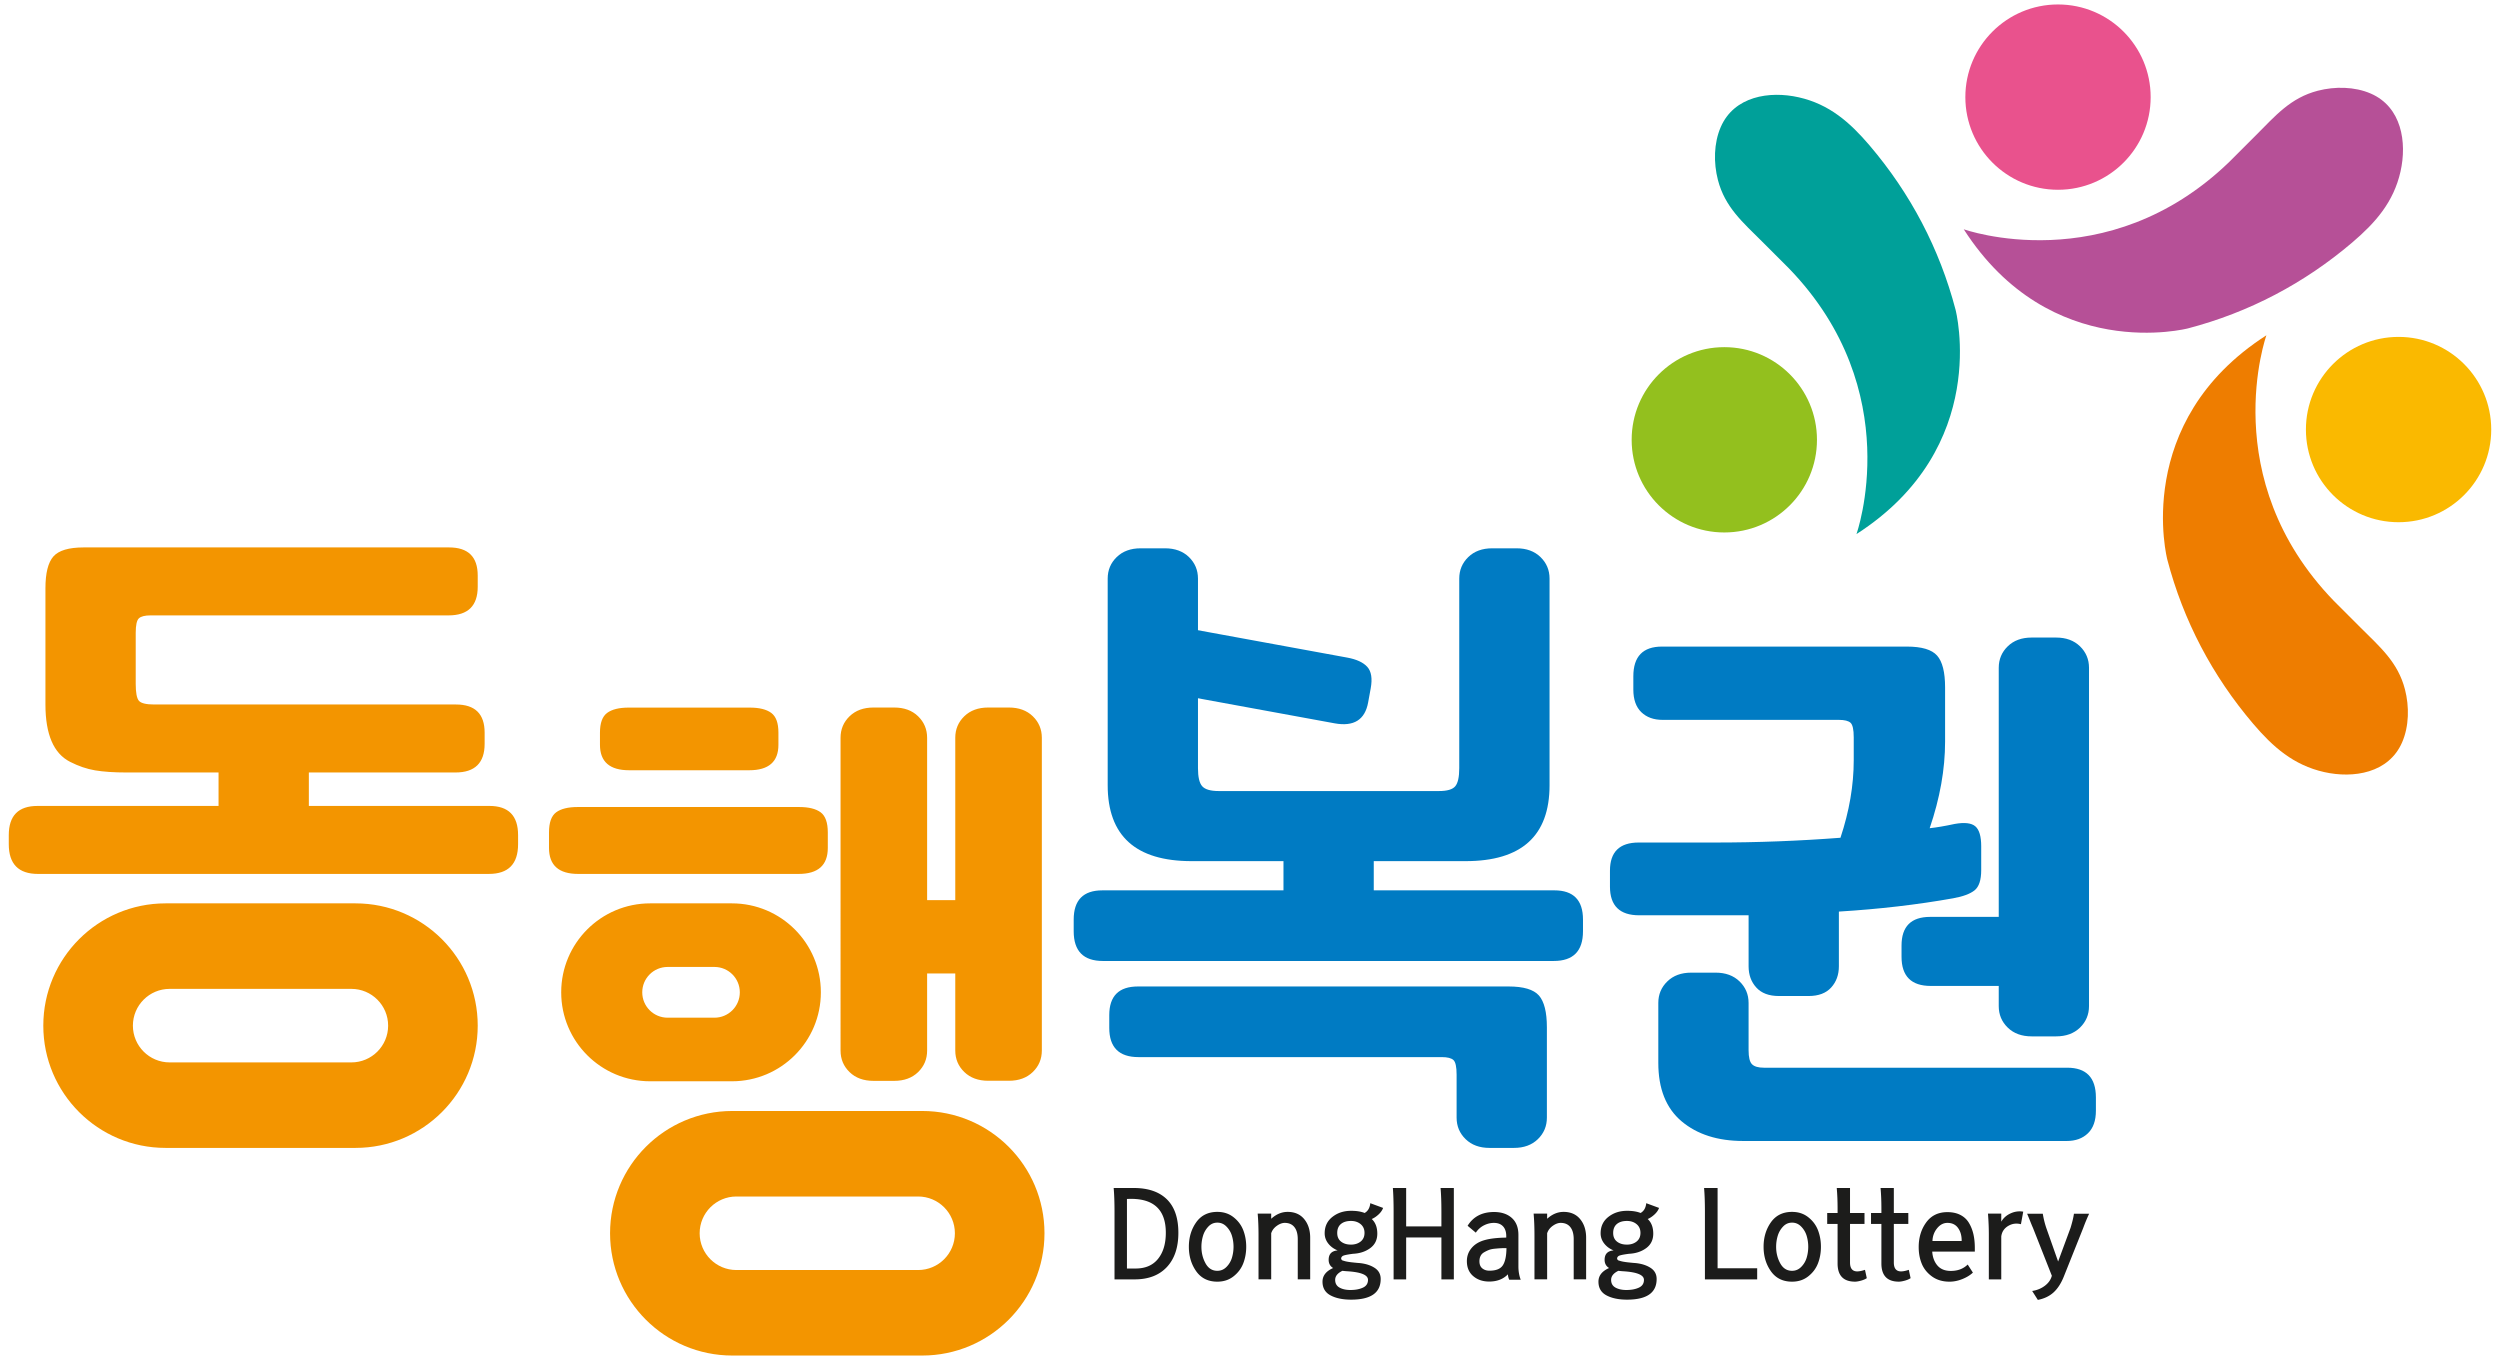 <svg xmlns="http://www.w3.org/2000/svg" xml:space="preserve" width="1000px" height="544px" x="0px" y="0px" viewBox="0 0 1000 544"><g fill="#1C1C1B"><path d="M445.807 511.75v-26.945c0-3.89-.115-7.099-.34-9.607h8.016c5.763 0 10.18 1.51 13.256 4.515 3.073 3.012 4.609 7.479 4.609 13.401 0 5.861-1.536 10.43-4.609 13.714-3.076 3.284-7.363 4.923-12.871 4.923h-8.061zm4.973-4.345h3.475c3.896 0 6.881-1.285 8.958-3.862 2.074-2.576 3.114-6.051 3.114-10.43 0-9.56-5.185-14.068-15.547-13.523v27.815zM486.942 484.757c2.513 0 4.668.707 6.47 2.128 1.802 1.414 3.097 3.148 3.889 5.188.786 2.046 1.184 4.256 1.184 6.643 0 2.38-.397 4.59-1.184 6.636-.792 2.047-2.087 3.774-3.889 5.188-1.802 1.421-3.957 2.128-6.47 2.128-3.668 0-6.486-1.387-8.451-4.154-1.962-2.768-2.944-6.031-2.944-9.798s.982-7.037 2.944-9.805c1.965-2.766 4.783-4.154 8.451-4.154zm5.844 18.304a15.28 15.28 0 0 0 .626-4.345c0-1.482-.207-2.931-.626-4.352a8.9 8.9 0 0 0-2.176-3.712c-1.03-1.068-2.25-1.599-3.668-1.599-1.417 0-2.624.53-3.62 1.599a9.09 9.09 0 0 0-2.125 3.712 15.332 15.332 0 0 0-.629 4.352c0 2.414.547 4.617 1.642 6.616 1.095 1.992 2.673 2.991 4.732 2.991 1.418 0 2.638-.523 3.668-1.57a8.74 8.74 0 0 0 2.176-3.692zM503.41 511.75v-17.576c0-3.312-.115-6.229-.34-8.737h5.409v2.074c2.026-1.836 4.216-2.754 6.568-2.754 2.831 0 5.045.966 6.636 2.896 1.595 1.931 2.391 4.427 2.391 7.486v16.61h-4.971v-16.08c0-2.088-.452-3.699-1.354-4.828-.9-1.128-2.189-1.686-3.861-1.686-1 0-2.054.395-3.166 1.183-1.107.789-1.855 1.774-2.243 2.965v18.446h-5.069zM548.119 481.282l5.12 1.884c-.323.932-.941 1.815-1.859 2.658-.918.836-1.813 1.428-2.679 1.781 1.479 1.388 2.22 3.332 2.22 5.848 0 2.475-.942 4.406-2.825 5.793-1.884 1.381-4.175 2.142-6.881 2.265-1.962.258-3.233.503-3.814.728a1.467 1.467 0 0 0-.796.652c-.177.307-.187.605-.023.891.159.293.466.469.918.53.608.231 1.584.422 2.92.585 1.337.156 2.485.271 3.451.333 2.447.259 4.46.911 6.038 1.958 1.577 1.047 2.365 2.516 2.365 4.42 0 5.501-3.943 8.254-11.83 8.254-3.349 0-6.093-.57-8.234-1.713-2.139-1.143-3.209-2.972-3.209-5.48 0-2.38 1.414-4.202 4.249-5.46-1.192-.734-1.788-1.829-1.788-3.277 0-2.318 1.207-3.576 3.621-3.767-1.514-.585-2.761-1.482-3.74-2.706-.982-1.224-1.472-2.61-1.472-4.154 0-2.733 1.026-4.916 3.091-6.541 2.057-1.625 4.552-2.44 7.482-2.44 2.189 0 3.991.292 5.408.87 1.319-.743 2.074-2.042 2.267-3.912zm-14.051 30.658c0 1.421.582 2.448 1.741 3.094 1.155.646 2.604.966 4.345.966 1.995 0 3.668-.313 5.021-.945 1.353-.625 2.025-1.666 2.025-3.114 0-1.931-2.719-3.073-8.158-3.427a27.978 27.978 0 0 1-2.078-.19c-1.93.931-2.896 2.141-2.896 3.616zm6.328-23.559c-1.707 0-3.05.408-4.032 1.23-.982.823-1.472 2.02-1.472 3.598 0 1.481.507 2.624 1.52 3.426 1.013.81 2.343 1.211 3.984 1.211 1.544 0 2.832-.415 3.862-1.23 1.029-.823 1.547-1.973 1.547-3.454 0-1.482-.518-2.646-1.547-3.502-1.03-.85-2.319-1.279-3.862-1.279zM576.561 490.55v-5.793c0-3.862-.111-7.051-.336-9.56h5.311v36.553h-4.975v-16.754h-14.098v16.754h-5.021v-26.993c0-3.794-.099-6.983-.293-9.56h5.314v15.353h14.098zM602.49 495.044c.096-1.896-.292-3.358-1.159-4.372-.87-1.013-2.125-1.516-3.767-1.516-1.354 0-2.68.326-3.984.985-1.303.66-2.391 1.632-3.257 2.924l-3.284-2.753c2.284-3.672 5.81-5.508 10.572-5.508 2.962 0 5.328.789 7.1 2.366 1.771 1.577 2.654 3.849 2.654 6.813v12.6c0 1.931.307 3.705.918 5.31h-4.586a5.731 5.731 0 0 1-.53-2.168c-1.87 1.931-4.365 2.896-7.486 2.896-2.577 0-4.708-.729-6.397-2.176-1.69-1.449-2.533-3.441-2.533-5.984 0-1.774.482-3.331 1.448-4.685.966-1.353 2.251-2.38 3.862-3.094 2.284-1.026 5.761-1.577 10.429-1.638zm-10.719 9.465c0 1.251.377 2.196 1.132 2.821.758.633 1.717.945 2.873.945 2.607 0 4.389-.707 5.337-2.128.949-1.414 1.441-3.72 1.473-6.901-.966 0-1.748.014-2.343.048s-1.377.095-2.343.19c-.965.095-1.754.266-2.365.51a13.45 13.45 0 0 0-1.881.918c-.646.367-1.121.856-1.424 1.469-.309.611-.459 1.326-.459 2.128zM613.787 511.75v-17.576c0-3.312-.115-6.229-.34-8.737h5.409v2.074c2.026-1.836 4.216-2.754 6.568-2.754 2.832 0 5.045.966 6.636 2.896 1.595 1.931 2.391 4.427 2.391 7.486v16.61h-4.971v-16.08c0-2.088-.452-3.699-1.354-4.828-.9-1.128-2.189-1.686-3.861-1.686-1 0-2.054.395-3.166 1.183-1.107.789-1.855 1.774-2.243 2.965v18.446h-5.069zM658.5 481.282l5.12 1.884c-.323.932-.942 1.815-1.86 2.658-.918.836-1.812 1.428-2.679 1.781 1.479 1.388 2.22 3.332 2.22 5.848 0 2.475-.941 4.406-2.824 5.793-1.884 1.381-4.176 2.142-6.881 2.265-1.962.258-3.233.503-3.814.728a1.467 1.467 0 0 0-.796.652c-.177.307-.187.605-.024.891.16.293.467.469.918.53.609.231 1.585.422 2.921.585 1.336.156 2.485.271 3.45.333 2.448.259 4.461.911 6.038 1.958s2.366 2.516 2.366 4.42c0 5.501-3.943 8.254-11.831 8.254-3.349 0-6.092-.57-8.233-1.713-2.139-1.143-3.21-2.972-3.21-5.48 0-2.38 1.415-4.202 4.25-5.46-1.193-.734-1.788-1.829-1.788-3.277 0-2.318 1.207-3.576 3.62-3.767-1.513-.585-2.761-1.482-3.739-2.706-.982-1.224-1.473-2.61-1.473-4.154 0-2.733 1.027-4.916 3.091-6.541 2.057-1.625 4.552-2.44 7.482-2.44 2.189 0 3.991.292 5.409.87 1.319-.743 2.074-2.042 2.267-3.912zm-14.051 30.658c0 1.421.581 2.448 1.74 3.094 1.156.646 2.604.966 4.345.966 1.996 0 3.669-.313 5.021-.945 1.354-.625 2.026-1.666 2.026-3.114 0-1.931-2.72-3.073-8.159-3.427a27.937 27.937 0 0 1-2.077-.19c-1.931.931-2.896 2.141-2.896 3.616zm6.326-23.559c-1.706 0-3.049.408-4.031 1.23-.982.823-1.473 2.02-1.473 3.598 0 1.481.507 2.624 1.52 3.426 1.014.81 2.343 1.211 3.984 1.211 1.544 0 2.832-.415 3.862-1.23 1.03-.823 1.547-1.973 1.547-3.454 0-1.482-.517-2.646-1.547-3.502-1.03-.85-2.318-1.279-3.862-1.279zM681.968 511.75v-26.993c0-3.862-.115-7.051-.34-9.56h5.409v32.113h15.835v4.439h-20.904zM716.828 484.757c2.512 0 4.668.707 6.47 2.128 1.802 1.414 3.097 3.148 3.889 5.188.786 2.046 1.184 4.256 1.184 6.643 0 2.38-.397 4.59-1.184 6.636-.792 2.047-2.087 3.774-3.889 5.188-1.802 1.421-3.958 2.128-6.47 2.128-3.668 0-6.486-1.387-8.451-4.154-1.962-2.768-2.944-6.031-2.944-9.798s.982-7.037 2.944-9.805c1.965-2.766 4.783-4.154 8.451-4.154zm5.844 18.304c.418-1.421.626-2.869.626-4.345 0-1.482-.208-2.931-.626-4.352a8.91 8.91 0 0 0-2.176-3.712c-1.029-1.068-2.25-1.599-3.668-1.599s-2.625.53-3.621 1.599a9.112 9.112 0 0 0-2.125 3.712 15.332 15.332 0 0 0-.629 4.352c0 2.414.548 4.617 1.643 6.616 1.095 1.992 2.672 2.991 4.732 2.991 1.418 0 2.639-.523 3.668-1.57a8.76 8.76 0 0 0 2.176-3.692zM730.879 489.584v-4.392h4.154v-1.687c0-3.025-.112-5.8-.336-8.309h5.31v9.995h5.793v4.392h-5.793v15.408c0 2.379.966 3.569 2.896 3.569.806 0 1.836-.204 3.091-.626l.724 3.332c-.612.414-1.4.755-2.366 1.013-.965.259-1.737.388-2.318.388-4.668 0-7-2.434-7-7.289v-15.795h-4.155zM748.407 489.584v-4.392h4.155v-1.687c0-3.025-.113-5.8-.337-8.309h5.31v9.995h5.793v4.392h-5.793v15.408c0 2.379.966 3.569 2.896 3.569.807 0 1.836-.204 3.091-.626l.724 3.332c-.611.414-1.4.755-2.365 1.013-.966.259-1.737.388-2.318.388-4.668 0-7-2.434-7-7.289v-15.795h-4.156zM789.932 500.646h-17.043c.16 2.285.86 4.141 2.098 5.576 1.24 1.435 3.019 2.148 5.338 2.148 2.767 0 5.021-.85 6.758-2.557l2.077 3.229c-1.095 1.034-2.502 1.891-4.226 2.584-1.721.693-3.438 1.04-5.141 1.04-2.736 0-5.062-.693-6.979-2.074-1.913-1.387-3.28-3.086-4.103-5.099-.82-2.006-1.231-4.223-1.231-6.637 0-3.827.996-7.126 2.992-9.872 1.995-2.754 4.831-4.135 8.499-4.135 1.996 0 3.719.375 5.168 1.115 1.447.741 2.583 1.789 3.402 3.135.823 1.354 1.425 2.862 1.813 4.515.384 1.659.578 3.522.578 5.583v1.449zm-16.948-4.249h11.684c.031-2.061-.441-3.787-1.424-5.168-.982-1.387-2.407-2.073-4.273-2.073-1.578 0-2.954.721-4.127 2.169-1.177 1.448-1.795 3.142-1.86 5.072zM795.533 511.75v-18.106c0-2.448-.111-5.181-.34-8.207h5.314v3.237c.836-1.455 2.073-2.557 3.716-3.312 1.642-.755 3.331-.993 5.072-.7l-.918 5.024c-1.836-.483-3.55-.245-5.144.721-1.592.966-2.502 2.366-2.727 4.202v17.141h-4.973zM823.248 504.604l4.974-13.47c.707-2.318 1.159-4.202 1.353-5.65h6.082a74.142 74.142 0 0 0-2.365 5.697l-7.772 19.46c-1.095 2.733-2.472 4.849-4.13 6.351-1.659 1.496-3.743 2.482-6.252 2.965l-2.271-3.569c1.932-.293 3.624-.986 5.072-2.081s2.38-2.428 2.798-4.005l-7.577-19.215c-.229-.482-.589-1.353-1.088-2.61-.5-1.258-.912-2.251-1.231-2.992h6.276a35.114 35.114 0 0 0 1.4 5.697l4.731 13.422z"/></g><g fill="#F39500"><path d="M292.771 361.346h-32.716c-19.648 0-35.574 15.928-35.574 35.574v.02c0 19.647 15.926 35.574 35.574 35.574h32.716c19.647 0 35.574-15.927 35.574-35.574v-.02c.001-19.647-15.926-35.574-35.574-35.574zm3.155 35.593c0 5.6-4.541 10.139-10.141 10.139h-18.743c-5.6 0-10.14-4.539-10.14-10.139v-.02c0-5.6 4.54-10.139 10.14-10.139h18.743c5.6 0 10.141 4.539 10.141 10.139v.02zM368.882 444.393h-75.944c-27.013 0-48.912 21.897-48.912 48.911 0 27.014 21.899 48.911 48.912 48.911h75.944c27.015 0 48.911-21.897 48.911-48.911 0-27.014-21.897-48.911-48.911-48.911zm-1.63 63.618h-72.684c-8.121 0-14.707-6.585-14.707-14.707s6.586-14.707 14.707-14.707h72.684c8.122 0 14.705 6.585 14.705 14.707s-6.583 14.707-14.705 14.707zM142.179 361.346H66.233c-27.014 0-48.911 21.896-48.911 48.911 0 27.014 21.897 48.907 48.911 48.907h75.945c27.012 0 48.911-21.894 48.911-48.907.001-27.015-21.899-48.911-48.91-48.911zm-1.632 63.617H67.863c-8.121 0-14.705-6.588-14.705-14.706 0-8.126 6.584-14.707 14.705-14.707h72.684c8.122 0 14.707 6.581 14.707 14.707 0 8.118-6.585 14.706-14.707 14.706zM195.549 349.572H15.196c-7.787 0-11.685-3.971-11.685-11.902v-3.613c0-7.785 3.828-11.682 11.476-11.682H87.42v-13.381H50.673c-5.096 0-9.313-.286-12.638-.85-3.334-.564-6.658-1.7-9.983-3.4-3.332-1.692-5.809-4.46-7.432-8.281-1.632-3.828-2.447-8.71-2.447-14.663v-46.477c0-6.087 1.067-10.339 3.187-12.745 2.125-2.404 6.162-3.61 12.108-3.61h146.151c7.647 0 11.467 3.749 11.467 11.259v4.461c0 7.649-3.889 11.469-11.683 11.469H60.231c-2.266 0-3.819.391-4.671 1.171-.851.78-1.275 2.727-1.275 5.843v20.349c0 3.539.425 5.807 1.275 6.796.852.992 2.901 1.485 6.163 1.485h120.663c7.641 0 11.467 3.757 11.467 11.26v4.464c0 7.646-3.896 11.471-11.683 11.471h-58.63v13.381h72.224c7.648 0 11.469 3.896 11.469 11.682v3.613c-.001 7.93-3.891 11.9-11.684 11.9zM319.439 349.572h-88.155c-7.792 0-11.685-3.468-11.685-10.41v-6.163c0-3.961.948-6.653 2.865-8.074 1.911-1.407 4.777-2.118 8.605-2.118h88.585c3.821 0 6.693.711 8.604 2.118 1.908 1.421 2.862 4.113 2.862 8.074v6.163c.002 6.942-3.893 10.41-11.681 10.41zM299.682 308.1H251.67c-7.789 0-11.685-3.396-11.685-10.191v-4.886c0-3.828.962-6.442 2.871-7.86 1.911-1.414 4.783-2.125 8.604-2.125h48.437c3.821 0 6.694.711 8.604 2.125 1.91 1.418 2.865 4.032 2.865 7.86v4.886c0 6.794-3.897 10.191-11.684 10.191zM370.848 295.113v64.95h11.26v-64.95c0-3.396 1.197-6.266 3.609-8.604 2.406-2.332 5.592-3.498 9.559-3.498h8.289c3.96 0 7.146 1.166 9.558 3.498 2.405 2.339 3.612 5.208 3.612 8.604v125.084c0 3.403-1.207 6.269-3.612 8.604-2.412 2.335-5.598 3.505-9.558 3.505h-8.289c-3.967 0-7.152-1.17-9.559-3.505-2.412-2.336-3.609-5.201-3.609-8.604v-30.818h-11.26v30.862c0 3.396-1.207 6.266-3.611 8.604-2.406 2.332-5.599 3.498-9.558 3.498h-8.283c-3.975 0-7.153-1.166-9.565-3.498-2.412-2.339-3.61-5.208-3.61-8.604V295.113c0-3.396 1.198-6.266 3.61-8.604 2.412-2.332 5.591-3.498 9.565-3.498h8.283c3.959 0 7.151 1.166 9.558 3.498 2.404 2.339 3.611 5.208 3.611 8.604z"/></g><g fill="#007BC3"><path d="M621.515 384.392H441.162c-7.787 0-11.685-3.964-11.685-11.896v-4.671c0-7.788 3.828-11.685 11.468-11.685h72.443v-11.685H476.64c-22.378 0-33.566-10.121-33.566-30.383v-82.64c0-3.395 1.205-6.267 3.61-8.601 2.405-2.336 5.6-3.507 9.557-3.507h9.775c3.959 0 7.153 1.171 9.565 3.507 2.396 2.334 3.61 5.206 3.61 8.601v75.844c0 3.542.558 5.953 1.694 7.225 1.138 1.274 3.325 1.917 6.589 1.917h88.155c3.253 0 5.415-.643 6.476-1.917 1.064-1.271 1.595-3.683 1.595-7.225v-75.844c0-3.395 1.207-6.267 3.61-8.601 2.407-2.336 5.6-3.507 9.561-3.507h9.773c3.961 0 7.153 1.171 9.557 3.507 2.407 2.334 3.621 5.206 3.621 8.601v82.64c0 20.262-11.199 30.383-33.572 30.383h-36.743v11.685h72.222c7.643 0 11.471 3.896 11.471 11.685v4.671c-.001 7.932-3.899 11.896-11.685 11.896zM618.754 447.055c0 3.402-1.206 6.269-3.613 8.611-2.41 2.336-5.596 3.498-9.557 3.498h-9.773c-3.965 0-7.153-1.162-9.561-3.498-2.41-2.343-3.61-5.209-3.61-8.611v-17.202c0-3.118-.421-5.063-1.274-5.845-.851-.778-2.41-1.166-4.668-1.166H455.391c-7.787 0-11.686-3.896-11.686-11.681v-5.104c0-7.642 3.828-11.467 11.478-11.467h148.276c5.946 0 9.981 1.204 12.109 3.61 2.119 2.41 3.186 6.656 3.186 12.742v36.113z"/><path d="m533.854 289.33-79.044-14.496c-7.668-1.397-10.858-5.579-9.587-12.548l1.03-5.644c.712-3.896 2.135-6.414 4.288-7.53 2.146-1.118 5.098-1.338 8.863-.649l79.467 14.569c3.761.687 6.453 1.937 8.064 3.739 1.611 1.804 2.06 4.665 1.35 8.559l-1.03 5.644c-1.271 6.969-5.737 9.754-13.401 8.356zM684.348 366.115h-28.68c-7.789 0-11.685-3.824-11.685-11.467v-6.378c0-7.503 3.828-11.26 11.478-11.26h30.59c16.849 0 33.562-.636 50.132-1.907 3.532-10.621 5.31-20.959 5.31-31.019v-9.132c0-3.11-.425-5.062-1.274-5.844-.85-.771-2.41-1.163-4.671-1.163h-70.529c-3.543 0-6.375-1.033-8.5-3.083-2.117-2.054-3.186-5.059-3.186-9.026v-5.313c0-7.934 3.828-11.893 11.468-11.893h97.938c5.946 0 9.981 1.199 12.103 3.611 2.132 2.404 3.192 6.658 3.192 12.741v21.67c0 11.042-2.057 22.587-6.163 34.629 2.692-.286 6.023-.85 9.984-1.703 3.964-.704 6.725-.392 8.281.955 1.561 1.347 2.343 4.001 2.343 7.969v9.56c0 3.965-.894 6.657-2.655 8.071-1.781 1.414-4.637 2.475-8.604 3.188-14.306 2.55-29.526 4.318-45.671 5.311v21.877c0 3.403-1.03 6.231-3.08 8.496-2.057 2.268-5.069 3.402-9.037 3.402H711.54c-3.96 0-6.973-1.135-9.022-3.402-2.063-2.265-3.08-5.093-3.08-8.496v-20.395h-15.09zm142.33 90.281H697.307c-10.195 0-18.408-2.617-24.644-7.853-6.231-5.243-9.339-13.034-9.339-23.37v-24.005c0-3.403 1.196-6.266 3.61-8.601 2.396-2.343 5.589-3.506 9.55-3.506h9.773c3.961 0 7.153 1.163 9.567 3.506 2.396 2.335 3.61 5.197 3.61 8.601v18.905c0 2.832.452 4.709 1.38 5.631.921.918 2.509 1.38 4.776 1.38h121.297c7.646 0 11.475 3.964 11.475 11.898v5.304c0 3.968-1.061 6.979-3.192 9.029-2.117 2.058-4.956 3.081-8.492 3.081zm8.925-189.274v135.322c0 3.396-1.214 6.262-3.61 8.604-2.414 2.336-5.6 3.498-9.566 3.498h-9.774c-3.961 0-7.153-1.162-9.55-3.498-2.414-2.343-3.61-5.209-3.61-8.604v-8.071h-27.197c-7.786 0-11.685-3.896-11.685-11.685v-4.464c0-7.646 3.828-11.474 11.467-11.474h27.415v-99.629c0-3.395 1.196-6.268 3.61-8.603 2.396-2.336 5.589-3.5 9.55-3.5h9.774c3.967 0 7.152 1.164 9.566 3.5 2.396 2.336 3.61 5.21 3.61 8.604z"/></g><circle cx="959.429" cy="171.823" r="37.063" fill="#FAB900"/><path fill="#EE7D00" d="M906.563 134.117s-20.429 57.201 26.966 106.23c3.566 3.568 7.137 7.135 10.703 10.702 7.707 7.706 14.928 13.764 17.756 24.723 1.754 6.792 1.68 14.7-1.156 21.2-5.337 12.239-19.378 14.517-31.188 11.852-12.229-2.764-20.47-10.029-28.36-19.297-16.343-19.194-27.959-41.283-34.354-65.659 0-.005-14.435-55.023 39.633-89.751z"/><circle cx="689.726" cy="175.924" r="37.062" fill="#93C01E"/><path fill="#00A099" d="M742.588 213.632s20.432-57.201-26.967-106.231c-3.566-3.568-7.133-7.136-10.702-10.702-7.704-7.705-14.928-13.766-17.757-24.723-1.754-6.794-1.679-14.701 1.156-21.198 5.341-12.24 19.382-14.519 31.188-11.852 12.229 2.761 20.47 10.026 28.36 19.292 16.342 19.196 27.959 41.287 34.354 65.661.005.005 14.436 55.025-39.632 89.753z"/><circle cx="823.202" cy="38.847" r="37.062" fill="#E9528D"/><path fill="#B65097" d="M785.498 91.711s57.199 20.429 106.229-26.966c3.566-3.568 7.136-7.135 10.702-10.702 7.707-7.705 13.766-14.928 24.723-17.759 6.796-1.752 14.703-1.679 21.196 1.156 12.242 5.339 14.521 19.38 11.852 31.188-2.761 12.23-10.022 20.471-19.29 28.36-19.194 16.34-41.285 27.96-65.661 34.355-.007.002-55.023 14.434-89.751-39.632z"/></svg>